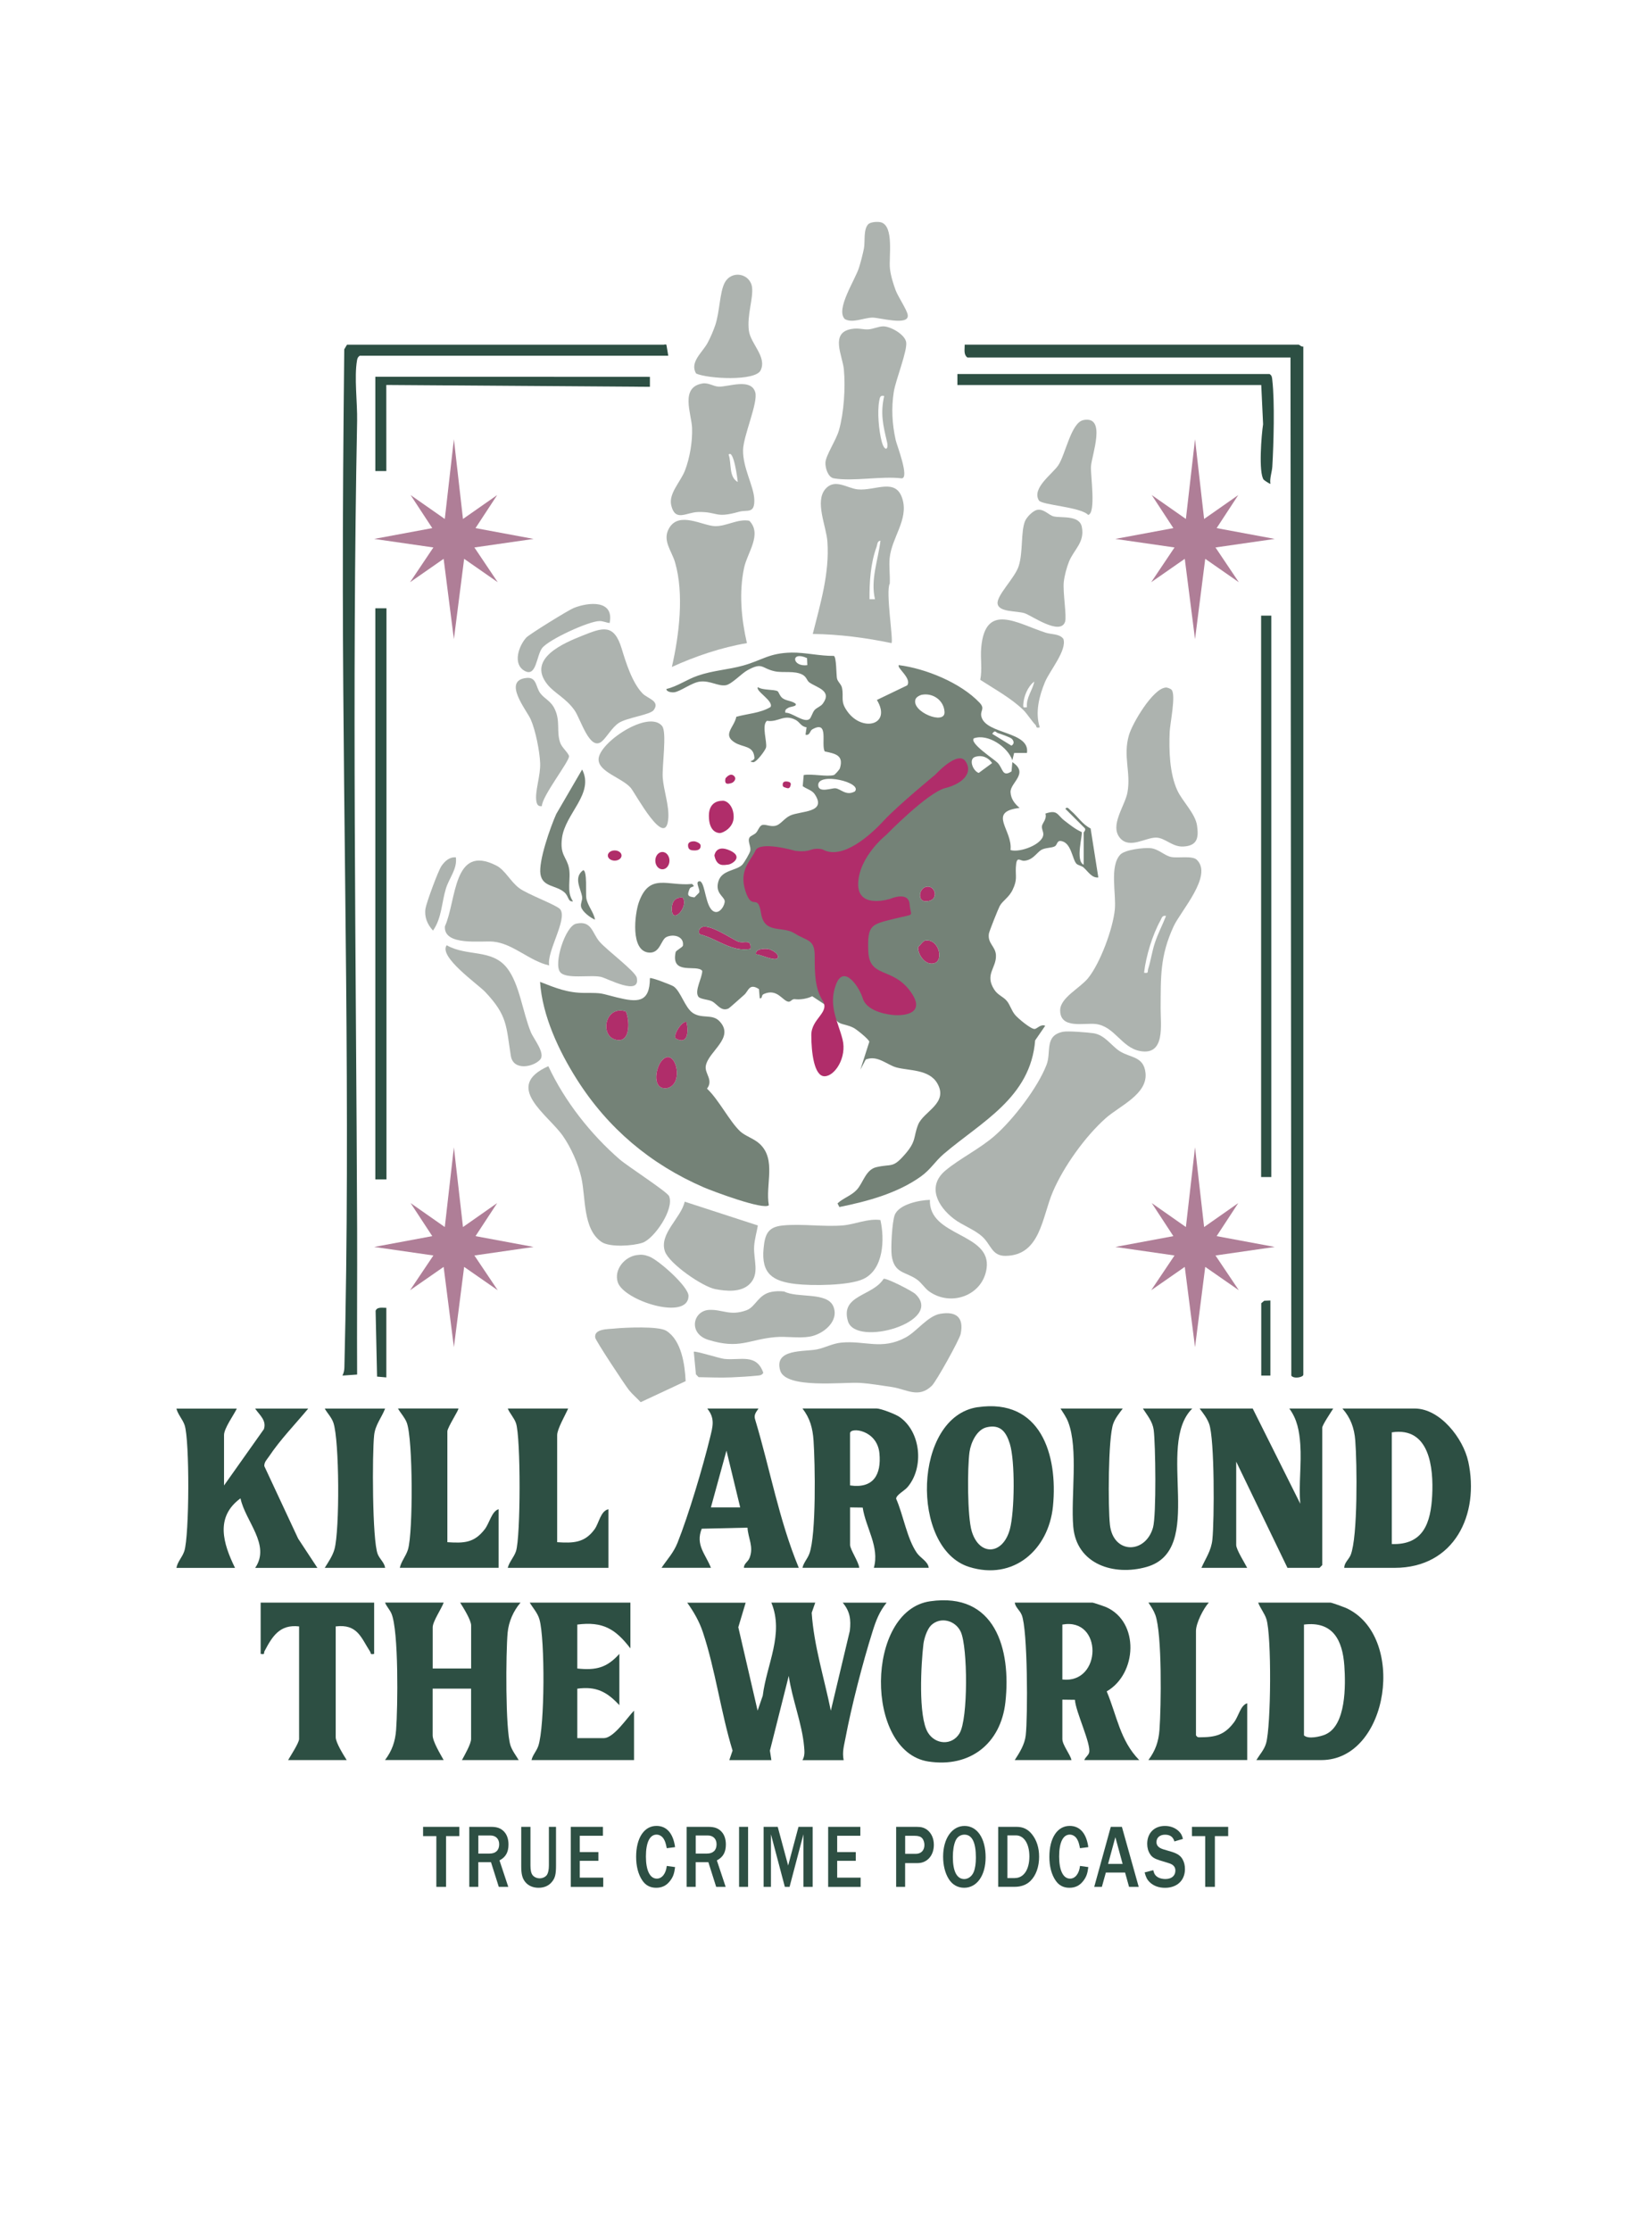 <?xml version="1.0" encoding="UTF-8"?><svg id="Ebene_1" xmlns="http://www.w3.org/2000/svg" viewBox="0 0 385.15 520.02"><defs><style>.cls-1{fill:#af7e97;}.cls-2{fill:#b02d6a;}.cls-3{fill:#2d4f43;}.cls-4{fill:#adb3af;}.cls-5{fill:#748277;}</style></defs><path class="cls-5" d="M172.57,263.68c1.18,1.09,3.23,1.68,4.55,2.91,3.94,3.67,1.27,9.53,2.13,14.3-1.2,1.2-13.18-3.3-15.23-4.19-12.36-5.37-22.29-13.73-29.51-25.11-4.22-6.65-8.07-14.84-8.6-22.76,3.66,1.44,6.45,2.59,10.47,2.58,4.32-.01,3.45.07,7.45,1.05,4.7,1.15,7.67,1.37,7.69-4.49.24-.26,5.06,1.59,5.54,1.93,1.67,1.17,2.63,4.96,4.48,6.19,2.13,1.41,4.53.15,6.2,1.91,3.67,3.88-2.56,6.95-3.19,10.41-.32,1.79,1.85,3.27.28,5.31,2.72,2.52,5.28,7.67,7.75,9.96ZM145.91,235.73c-5-1.63-6.32,6.3-1.79,6.67,2.94.24,2.63-4.81,1.79-6.67ZM160.05,238.23c-.77-.58-3.2,2.83-2.52,3.8,2.9,1.58,3.01-1.67,2.52-3.8ZM154.2,247.31c-1.44,1.78-2.18,6.8,1.34,6.29,4.27-.98,1.78-10.14-1.34-6.29Z"/><path class="cls-3" d="M303.86,80.76v239.61c0,.63-2.23,1.05-2.8.24l-.19-237.29h-75.32c-.96-.69-.61-1.95-.64-2.99h77.88c.14,0,.65.57,1.07.43Z"/><path class="cls-3" d="M155.78,82.9h-71.9c-.42.27-.56.59-.64,1.07-.69,3.9.1,9.94.02,14.1-1.21,62.22-.24,125.69,0,188.15.04,11.38-.06,22.76,0,34.13l-3.42.24c.31-.64.43-1.17.45-1.89,1.49-59.9-.28-121-.36-180.96-.03-18.86.13-37.41.33-56.33l.64-1.07h73.83c.09,0,.47-.15.64.02l.43,2.54Z"/><rect class="cls-3" x="87.51" y="141.77" width="2.59" height="133.1"/><rect class="cls-3" x="294.02" y="143.48" width="2.37" height="130.84"/><path class="cls-3" d="M295.97,87.16c.61.37.59.85.66,1.47.58,4.94.31,14.93,0,20.1-.08,1.35-.64,2.65-.45,4.04-.05.08-1.47-.84-1.57-.98-1.22-1.69-.51-10.48-.13-12.92l-.43-9.14h-70.84v-2.56h72.76Z"/><polygon class="cls-3" points="87.51 87.8 151.52 87.83 151.52 90.15 90.06 89.72 90.07 109.78 87.51 109.78 87.51 87.8"/><path class="cls-5" d="M133.59,210.06c-1.22.16-.94-1.14-1.98-2.07-1.95-1.74-5.09-1.2-5.6-4.22s2.29-10.95,3.67-14.05l6.04-10.38c2.9,5.63-3.97,10.24-4.7,15.99-.51,3.99,1.08,4.33,1.62,6.94s-.68,5.5.95,7.79Z"/><path class="cls-3" d="M90.07,304.8v16.22l-2.16-.19-.34-15.33c.33-.99,1.67-.68,2.5-.7Z"/><polygon class="cls-3" points="296.18 303.09 296.18 320.59 294.05 320.59 294.05 303.73 294.74 303.15 296.18 303.09"/><path class="cls-5" d="M138.71,214.33c-1.07-.43-2.95-1.85-3.23-2.97-.2-.78.36-1.54.24-2.32-.31-2-2.08-4.49.23-6.23,1.01,0,.56,5.43.74,6.5.3,1.8,1.71,3.22,2.03,5.01Z"/><path class="cls-2" d="M174.98,221.16c-4.43.76-7.62-2.31-11.69-3.38-.41-.06-.34-.89-.25-1.1,1.06-2.5,7.72,2.35,9.17,2.81,1.33.42,3.03-.77,2.77,1.66Z"/><path class="cls-2" d="M215.72,219.19c3.14-.47,4.43,4.67,2.06,5.32-2.04.56-3.81-1.98-3.74-3.79.47-.38,1.16-1.45,1.68-1.53Z"/><path class="cls-2" d="M215.82,206.71c2.31-.69,3.4,3.46-.11,3.34-1.76-.06-1.53-2.85.11-3.34Z"/><path class="cls-2" d="M159.19,209.21c1.43,2.11-2.44,6.34-2.57,2.79-.06-1.71.69-3.01,2.57-2.79Z"/><path class="cls-2" d="M176.27,222.43c-.34-1.3,1.9-1.37,2.74-1.27.75.09,2.54,1.02,2.38,1.91-.24,1.34-4.27-.76-5.12-.64Z"/><path class="cls-5" d="M254.27,193.08c-1.91-.93-3.03-2.83-4.6-4.14-.34-.28-.86-1.12-1.28-.43l4.51,4.5c.35.44-.24.89-.24,1.04v7.47c-2.03-.84-.17-7.09-.48-7.61-1.47-.64-2.73-1.68-3.99-2.64-1.76-1.35-1.59-2.64-4.46-1.66.38,1.23-.65,2.16-.8,2.85-.14.69.34,1.32.31,2.01-.1,2.33-5.51,4.32-7.65,3.64.57-4.68-5.55-8.91,2.13-9.82-1.12-.92-2.05-2.1-2.12-3.67-.09-2.24,4.4-4.38.42-7l-.19,2.16c-2.17,1.42-1.96-.63-3.21-1.97-.79-.85-6.68-4.6-5.57-5.74,3.3-1.16,7.92,2.04,8.97,5.12l.42-1.71h2.99c.76-5.06-9.48-4.29-10.61-8.41-.41-1.5.97-1.82-.47-3.33-4.41-4.63-12.53-7.93-18.79-8.73-.6.59,3.09,3.09,1.95,4.72l-7.07,3.4c3.51,5.78-3.3,7.57-6.82,2.76-1.8-2.45-.86-3.17-1.3-5.53-.16-.89-.99-1.4-1.18-2.23-.18-.76-.11-5.18-.76-5.27-3.15.05-6.72-.82-9.81-.77-5.34.1-6.86,1.8-11.37,3.04-3.48.96-6.93,1.11-10.48,2.33-2.66.91-4.74,2.5-7.35,3.11-.02.72,1.37.84,1.82.77,1.54-.22,4.1-2.29,6.06-2.5,2.33-.25,4.19,1.14,5.95.86,1.38-.22,3.66-2.73,5.07-3.5,3.6-1.97,3.2-.43,6.37.25,1.95.42,4.57-.2,6.44.78.97.51,1.04,1.4,1.61,1.81,1.75,1.25,5.37,1.88,3.16,4.93-.5.69-1.38.91-1.92,1.49-.54.59-.79,1.87-1.27,2.17-1.33.85-4.05-1.64-5.55-1.52-.15-.75.2-.85.73-1.18.43-.26,2.13-.29,1.62-.95-.89-.68-2.1-.6-3.01-1.26-.64-.46-.91-1.48-1.15-1.62-.83-.48-3.51-.18-4.59-.96-.72.87,3.75,3.23,2.93,4.64-2.41,1.44-5.3,1.53-7.97,2.27-.51,2.49-3.3,4.16-.39,5.98,1.99,1.25,4.4.66,4.61,3.56.06.84-1.87.79-.24,1.06.87-.15,2.78-2.81,2.94-3.41.33-1.23-1.1-5.25.23-6.25,2.71.4,3.89-1.66,6.68-.21.97.5,1.22,1.55,2.55,1.72l-.25,1.73c1.08.24.95-.9,1.61-1.26,3.93-2.2,1.96,3.41,2.86,5.15,2.42.54,4.5.83,3.55,3.93-.11.35-1.17,1.52-1.4,1.58-1.66.46-5.13-.34-7.04,0l-.23,2.59c.86.66,2.17.92,2.8,1.88,2.93,4.39-3.27,3.84-5.73,4.97-1.27.59-2.23,2.02-3.23,2.33-1.41.44-2.63-.48-3.43-.06-.55.29-.84,1.26-1.28,1.74-.43.46-1.28.71-1.51,1.07-.56.87.33,1.99.16,3.09-.08.55-1.45,2.86-1.87,3.29-1.41,1.44-4.73,1.18-5.56,3.84-.85,2.72,1.25,3.51,1.45,4.56.16.82-1.06,3.16-2.49,2.51-2.02-.92-1.97-6.41-3.21-7.05-1.48-.12.17,1.98-.27,2.67l-1.07,1.08c-1.57-.19-1.76-.47-1.14-1.96.32-.77,1.6-.28.57-1.17-5.68.58-9.91-2.68-12.39,4.26-.98,2.75-2.02,11.46,2.39,11.74,2.58.17,2.74-3,4.02-3.62,1.63-.8,4.22-.18,3.85,2.05-.26.42-1.62,1.11-1.69,1.46-1.17,5.53,4.94,2.76,6.2,4.36.03,1.62-1.85,4.59-.91,6.01.4.61,2.35.66,3.18,1.09,1.25.65,2.13,2.48,3.87,1.67.23-.11,3.07-2.68,3.66-3.19,1-.87,1.13-2.8,3.42-1.33l.19,2.16c.69.1.27-.7.93-1,3.15-1.4,4.37,1.6,5.76,1.79.52.07.84-.67,1.43-.6,1.37.17,2.98-.11,4.11-.68l4.87,3.22c.5,3.96,2.18,2.8,4.8,4.16.66.34,3.5,2.61,3.65,3.22l-2.09,6.52,1.25-2.37c2.73-1.1,4.93,1.24,7.17,1.85,2.93.79,7.61.39,9.52,3.71,2.68,4.66-3.25,6.52-4.48,9.64-1.13,2.86-.35,3.77-3,6.82-2.99,3.44-3.05,2.21-6.74,3.07-2.49.58-3.06,3.65-4.55,5.26-1.28,1.39-3.15,1.92-4.5,3.18l.44.85c6.52-1.32,13.46-3.18,18.94-7.08,2.39-1.7,3.33-3.54,5.38-5.29,8.77-7.49,20.25-13.1,21.32-26.47l2.35-3.41c-1.04-.44-1.88.67-2.43.75-.85.13-3.98-2.52-4.62-3.31-.86-1.05-1.13-2.29-1.9-3.22-.86-1.03-2.08-1.33-2.92-2.62-2.32-3.58.51-5.03.38-8.03-.09-2.08-1.96-2.7-1.65-5.01.07-.55,2.19-5.83,2.53-6.46.71-1.3,2.14-1.95,3.02-3.81,1.13-2.37.64-3.11.74-5.19.14-2.89.9-1.47,1.96-1.55,1.98-.16,2.84-1.78,3.87-2.47.93-.62,2.47-.47,3.26-.9.56-.31.48-1.31,1.32-1.24,2.52.2,2.74,4.29,3.71,5.29.38.39,1.23.49,1.67.89,1.06.94,1.92,2.48,3.44,2.32l-1.8-11.43ZM232.73,170.88c.68.21,2.76.93,3.17,1.31.47.45.66,1.19-.1,1.59l-4.48-2.76c.73-1.02.74-.35,1.41-.14ZM188.15,153.37l.07,1.64c-3.55.52-4-3.4-.07-1.64ZM156.62,212c-.06-1.71.69-3.01,2.57-2.79,1.43,2.11-2.44,6.34-2.57,2.79ZM174.98,221.16c-4.43.76-7.62-2.31-11.69-3.38-.41-.06-.34-.89-.25-1.1,1.06-2.5,7.72,2.35,9.17,2.81,1.33.42,3.03-.77,2.77,1.66ZM176.27,222.43c-.34-1.3,1.9-1.37,2.74-1.27.75.09,2.54,1.02,2.38,1.91-.24,1.34-4.27-.76-5.12-.64ZM199.31,184.45c-2.06,1.13-3.26-.6-4.53-.73-.86-.09-4.02,1.19-4.02-.76,0-3.06,10.37-.62,8.55,1.49ZM217.78,224.51c-2.04.56-3.81-1.98-3.74-3.79.47-.38,1.16-1.45,1.68-1.53,3.14-.47,4.43,4.67,2.06,5.32ZM215.82,206.71c2.31-.69,3.4,3.46-.11,3.34-1.76-.06-1.53-2.85.11-3.34ZM213.44,162.98c.17-.53,1.03-.98,1.55-1.07,2.6-.45,5.09,1.37,5.22,4.03.16,3.14-7.78-.04-6.77-2.96ZM228.18,180.14c-1.36-.47-2.41-3.21-.86-3.73,1.58-.53,3.09.1,3.98,1.43l-3.12,2.3Z"/><path class="cls-2" d="M145.91,235.73c.84,1.86,1.15,6.9-1.79,6.67-4.53-.36-3.22-8.3,1.79-6.67Z"/><path class="cls-2" d="M154.2,247.31c3.12-3.85,5.61,5.31,1.34,6.29-3.52.51-2.78-4.51-1.34-6.29Z"/><path class="cls-2" d="M160.05,238.23c.49,2.13.38,5.38-2.52,3.8-.68-.97,1.74-4.37,2.52-3.8Z"/><path class="cls-3" d="M173.85,373.5l-1.72,5.74,4.5,19.44,1.2-3.49c.9-7.3,5.02-14.4,2-21.69h10.24l-.83,2.37c.51,7.68,2.93,15.26,4.46,22.82l4.43-18.61c.29-2.63.06-4.51-1.66-6.57h10.24c-1.71,2.11-2.49,4.19-3.29,6.74-2.28,7.24-4.91,17.4-6.31,24.84-.35,1.86-.79,3.19-.42,5.13h-9.6c.58-1.06.48-2,.38-3.15-.47-5.4-2.81-11.09-3.58-16.49l-4.39,17.42.34,2.21h-9.81s.76-2.22.76-2.22c-2.71-8.82-4.04-19-6.94-27.65-.83-2.48-2.12-4.71-3.63-6.82h13.66Z"/><path class="cls-3" d="M103.44,373.5c-.51,1.42-2.56,4.4-2.56,5.76v9.6h8.96v-10.03c0-1.26-1.83-4.17-2.56-5.33h14.08c-1.66,1.93-2.77,4.45-3.01,7.02-.42,4.58-.55,22.55.66,26.26.41,1.24,1.26,2.32,1.92,3.42h-13.23c.6-1.12,2.13-3.76,2.13-4.91v-11.74h-8.96v10.88c0,1.44,1.82,4.42,2.56,5.76h-13.66c1.64-2.19,2.37-4.29,2.58-7.02.39-5.16.63-23.11-1.09-27.12-.39-.91-1.14-1.64-1.49-2.56h13.66Z"/><path class="cls-3" d="M292.06,328.27l11.09,22.19c-.4-4.51.33-9.25,0-13.86-.22-3.05-.71-5.83-2.56-8.33h10.24c-.48.79-2.56,3.84-2.56,4.48v32.01l-.64.64h-7.47l-11.95-24.75v19.42c0,1.08,2,4.21,2.56,5.33h-10.67c1.02-2.3,2.29-3.98,2.56-6.62.45-4.46.54-23.48-.77-26.96-.5-1.34-1.36-2.43-2.21-3.55h12.38Z"/><path class="cls-3" d="M55.22,328.27c-.71,1.51-2.99,4.6-2.99,6.19v11.74l9.29-13.12c.69-2.04-1.05-3.33-2.04-4.8h12.38c-3.02,3.64-6.5,7.2-9.13,11.14-.47.71-1.16,1.31-1.11,2.27l7.89,16.9,4.49,6.82h-14.51c3.68-5.37-2.31-10.86-3.42-16.21-5.97,4.36-4.05,10.53-1.28,16.21h-13.66c.27-1.49,1.34-2.41,1.84-3.92,1.18-3.61,1.26-25.85.07-29.35-.48-1.4-1.56-2.46-1.91-3.85h14.08Z"/><path class="cls-3" d="M261.76,328.27c-.82,1.11-1.74,2.21-2.22,3.54-1.21,3.37-1.22,19.48-.77,23.56.77,6.86,8.26,6.85,10.04.66.82-2.85.59-19.66.16-22.81-.27-1.94-1.5-3.38-2.52-4.95h11.52c-8.68,8.54,3.36,32.94-10.66,36.92-7.6,2.16-16.33-.61-17.09-9.38-.6-6.97,1.25-18.13-1.19-24.41-.44-1.13-1.14-2.12-1.78-3.13h14.51Z"/><path class="cls-3" d="M146.97,373.5v10.67c-3.48-4.52-6.4-6.32-12.38-5.55v10.24c4.37.46,6.89-.16,9.81-3.41v11.95c-2.91-3.11-5.37-4.44-9.81-3.84v11.52h6.19c2.33,0,5.53-4.88,7.04-6.4v11.52h-23.9c.28-1.24,1.15-2.02,1.59-3.32,1.51-4.5,1.57-24.85.26-29.46-.43-1.51-1.49-2.62-2.27-3.92h23.47Z"/><path class="cls-3" d="M87.23,373.5v11.95c-1.01.21-.69-.13-.96-.55-2.1-3.26-2.96-6.47-8-5.85v25.82c0,1.26,1.83,4.17,2.56,5.33h-13.66c.55-.95,2.56-4.03,2.56-4.91v-26.24c-4.52-.53-6.26,2.34-8.07,5.79-.23.43.24.81-.89.61v-11.95h26.46Z"/><path class="cls-3" d="M132.46,328.27c-.62,1.45-2.56,4.76-2.56,6.19v24.96c3.71.24,6.4.19,8.72-3.01,1.05-1.45,1.39-4.28,3.23-4.67v13.66h-23.47c.34-1.39,1.43-2.45,1.91-3.85,1.11-3.28,1.14-26.57.01-29.86-.43-1.25-1.41-2.21-1.92-3.42h14.08Z"/><path class="cls-3" d="M106.86,328.27c.24.17-2.56,4.41-2.56,5.33v25.82c3.88.25,6.24.19,8.72-3.02,1.1-1.42,1.61-4.2,3.23-4.67v13.66h-23.04c.34-1.54,1.44-2.72,1.91-4.28,1.2-3.96,1.17-25.8-.29-29.56-.48-1.23-1.41-2.17-2.05-3.29h14.08Z"/><path class="cls-3" d="M281.82,373.5c-1.27,1.4-2.99,4.8-2.99,6.61v24.32c.32.44.37.46.87.46,3.67,0,5.8-.53,8.02-3.52,1.11-1.5,1.49-3.95,3.06-4.41v13.23h-23.04c1.64-2.19,2.37-4.29,2.58-7.02.4-5.34.64-22.43-.97-26.81-.4-1.08-.99-1.94-1.61-2.87h14.08Z"/><path class="cls-3" d="M89.79,328.27c-.83,2.15-2.29,3.77-2.56,6.19-.47,4.19-.46,24.6.84,27.76.49,1.19,1.55,1.95,1.72,3.18h-14.08c.85-1.36,1.83-2.77,2.27-4.34,1.23-4.43,1.16-25.34-.25-29.47-.43-1.27-1.38-2.18-2.02-3.31h14.08Z"/><path class="cls-3" d="M216.53,365.39c-.18-1.48-1.92-2.27-2.75-3.44-2.32-3.3-3.19-8.91-4.85-12.65-.01-.89,1.88-1.81,2.66-2.72,3.9-4.58,3.12-12.94-1.91-16.37-.95-.65-4.32-1.95-5.31-1.95h-17.28c1.76,2.27,2.38,4.6,2.58,7.45.37,5.35.65,22.01-.97,26.38-.46,1.24-1.34,2.08-1.61,3.3h13.23c-.09-1.32-2.13-4.28-2.13-5.33v-8.75l2.94.04c.71,4.72,3.98,9.18,2.6,14.04h12.8ZM198.18,346.19v-12.16c0-1.47,6.31-.87,6.85,4.67.48,5-1.42,8.28-6.85,7.49Z"/><path class="cls-3" d="M252.8,410.2h12.8c-4.47-4.55-5.2-10.36-7.58-16.01,7.09-4.09,7.68-16.14-.1-19.62-.4-.18-3.03-1.07-3.2-1.07h-18.14c.19,1.16,1.11,1.68,1.62,2.86,1.41,3.31,1.44,23.73.94,28.08-.24,2.13-1.43,4.02-2.56,5.76h13.23c-.32-1.37-2.13-3.53-2.13-4.91v-9.17l2.94.04c.08,2.61,3.88,10.44,3.29,12.34-.2.66-.9,1.06-1.11,1.7ZM247.68,391.42v-12.8c9.47-1.71,9.26,13.87,0,12.8Z"/><path class="cls-3" d="M342.29,340.56c-1.16-5.31-6.54-12.29-12.46-12.29h-16.86c1.92,2.16,2.78,4.58,3,7.45.41,5.23.62,22.5-1.08,26.69-.43,1.04-1.5,1.8-1.49,2.99h11.74c13.95,0,19.87-12.43,17.16-24.84ZM333.9,348.56c-.33,6.32-2.02,11.55-9.41,11.29v-26.03c8.82-1.35,9.75,8.26,9.41,14.74Z"/><path class="cls-3" d="M313.69,374.7c-.51-.22-3.23-1.2-3.5-1.2h-16.86c.49,1.31,1.5,2.51,1.92,3.84,1.23,3.88,1.09,24.88-.07,28.94-.43,1.51-1.49,2.62-2.27,3.92h15.15c15.84,0,20.03-29.12,5.63-35.5ZM308.95,404.26c-1.1.46-3.96,1.15-4.94.18v-25.82c6.75-.84,8.99,3.64,9.41,9.58.31,4.4.48,14-4.47,16.05Z"/><path class="cls-3" d="M227.95,327.95c-15.09,2.21-15.76,32.9-2.03,37.23,10.34,3.26,18.56-3.97,19.57-14.13,1.2-12.03-2.9-25.24-17.55-23.09ZM235.45,356.37c-1.6,6.04-7.13,6.39-8.9.5-1.03-3.42-1.03-14.72-.52-18.46.3-2.18,1.7-5.25,4.03-5.78,3.19-.73,4.52,1.11,5.37,3.84,1.26,4.04,1.12,15.76.02,19.91Z"/><path class="cls-3" d="M216.85,373.19c-15.14,2.19-15.28,35.04-.44,37.34,9.7,1.5,16.91-4.13,17.99-13.81,1.38-12.42-2.41-25.72-17.55-23.53ZM223.72,403.95c-1.74,2.91-5.65,2.69-7.39-.17-2.29-3.77-1.59-16.01-1.04-20.63.16-1.3.86-3.47,1.81-4.38,2.17-2.07,5.67-1.13,6.9,1.55,1.63,3.58,1.72,20.28-.28,23.62Z"/><path class="cls-3" d="M173.43,365.39h12.8c-4.6-11.07-6.7-23.01-10.15-34.47-.41-1.17.17-1.77.76-2.65h-11.95c1.89,2.33,1.27,4.24.64,6.82-1.68,6.88-4.97,17.93-7.56,24.44-.95,2.38-2.35,3.8-3.74,5.86h11.52c-1.26-3.21-3.66-5.31-2.15-9.11l10.67-.25c.16,2.55,1.51,4.46.48,7.06-.38.96-1.34,1.3-1.31,2.31ZM165.74,351.31l3.63-13.23,3.2,13.23h-6.83Z"/><path class="cls-4" d="M247.84,240.46c1.14-.23,5.82.15,7.13.35,2.64.41,4.16,2.95,6.07,4.17,2.52,1.61,5.62,1.15,6.03,5.1.5,4.96-6.07,7.66-9.3,10.54-4.79,4.27-9.78,11.24-12.31,17.14s-2.87,14.82-11.01,14.93c-3.24.05-3.39-2.66-5.49-4.53-1.87-1.67-4.59-2.58-6.57-4.1-3.78-2.89-6.34-7.6-1.96-11.27,3.31-2.77,8.02-5.06,11.51-8.12,4.29-3.76,10.02-11.21,12.06-16.53,1.15-2.98-.58-6.79,3.84-7.68Z"/><path class="cls-4" d="M174.13,149.89c-5.93.99-12.03,3.06-17.49,5.55,1.7-7.41,2.89-17.06.73-24.42-.79-2.7-3.06-5.11-1.34-7.98,2.34-3.92,7.75-.52,10.63-.42,2.66.09,5.34-1.77,8.04-1.25,3.05,3.15-.48,7.42-1.23,11-1.21,5.76-.64,11.84.67,17.52Z"/><path class="cls-4" d="M127.84,248.48c3.78,8.12,9.88,15.88,16.65,21.74,1.84,1.59,11.07,7.54,11.5,8.55,1.28,3.02-3.49,9.94-6.19,10.86-2.21.75-7.66,1.13-9.58-.2-4.37-3.01-3.63-10.29-4.68-14.95-.74-3.28-2.4-7.01-4.32-9.76-3.5-5-14.02-11.5-3.37-16.24Z"/><path class="cls-4" d="M219.26,306.18c3.7-.61,5.5.87,4.71,4.71-.28,1.34-5.68,11.06-6.71,12.06-3.13,3.04-5.9.82-9.31.31-2.38-.35-5.2-.83-7.57-.97-3.82-.22-17.18,1.45-18.48-2.87-1.53-5.13,5.56-4.34,8.55-4.93,1.87-.37,3.63-1.38,5.67-1.58,5.52-.55,9.4,1.82,15.02-1.2,2.63-1.41,5.17-5.05,8.12-5.53Z"/><path class="cls-4" d="M271.71,160.23c.41-.04,1.18.25,1.44.54,1.05,1.2-.36,7.8-.45,9.81-.18,4.28-.03,9.69,1.78,13.62,1.18,2.57,4.19,5.38,4.6,8.2s.1,4.71-3.18,4.89c-2.61.14-4.27-2.06-6.38-2.08-2.45-.02-6.11,2.66-8.34.16-2.6-2.92,1.11-7.52,1.68-10.71.84-4.71-1.09-8.39.34-13.32.79-2.76,5.54-10.79,8.51-11.09Z"/><path class="cls-4" d="M128.04,225c-4.58-1-8.39-5.08-13.02-5.54-2.7-.27-11.66,1.11-11.29-3.58,2.72-5.97,1.84-19.32,11.97-14.16,2.1,1.07,3.28,3.73,5.38,5.29,1.98,1.47,8.85,3.96,9.56,4.95,1.68,2.32-3.24,9.85-2.6,13.05Z"/><path class="cls-4" d="M140.3,172.8c-2.81,2.35-4.9-5.19-6.35-7.26-1.98-2.83-4.71-3.99-6.34-6.04-4.84-6.06,3.96-9.68,8.26-11.39,4.6-1.83,7.27-2.86,9.06,3.03.96,3.15,2.43,7.95,4.88,10.48,1.17,1.21,4.16,1.73,2.59,3.88-.8,1.09-6.2,1.74-8.12,2.98-1.55.99-2.83,3.36-3.99,4.33Z"/><path class="cls-4" d="M205.26,284.34c1.01,4.46.78,11.45-3.94,13.72-3.3,1.59-12.11,1.63-15.87,1.18-5.27-.63-7.99-2.36-7.43-8.26.32-3.38,1.02-5.02,4.45-5.37,4.38-.45,9.6.36,14.07-.02,2.86-.25,5.77-1.66,8.73-1.25Z"/><path class="cls-4" d="M216.8,279.63c-.33,8.64,14.37,7.65,13.22,15.96-.89,6.38-8.34,9.02-13.42,5.37-.99-.71-1.77-2.01-2.8-2.74-2.69-1.92-5.32-1.35-5.91-5.61-.24-1.73.1-7.91.71-9.45,1-2.52,5.78-3.46,8.2-3.52Z"/><path class="cls-4" d="M176.69,285.6c-.27,1.59-.78,3.28-.87,4.89-.18,3.16,1.37,6.38-1.05,8.77-2.01,1.98-5.4,1.68-8.01,1.18-3.01-.58-10.73-5.93-11.73-8.77-1.44-4.12,3.76-7.79,4.6-11.61l17.07,5.55Z"/><path class="cls-4" d="M241.86,118.82c1.59-.25,2.64,1.28,3.84,1.54,1.84.4,5.96-.35,6.52,2.44.72,3.62-1.83,5.23-2.99,8.09-.54,1.34-1.07,3.33-1.22,4.76-.25,2.36.73,8.03.3,9.27-1.14,3.28-7.75-1.43-9.4-1.99-1.86-.62-6.05-.19-6.33-2.24-.26-1.92,4.02-5.98,4.91-8.73,1.06-3.28.47-7.93,1.47-10.47.38-.96,1.88-2.51,2.9-2.67Z"/><path class="cls-4" d="M179.99,301.06c.94-.17,1.89-.17,2.85-.06,3.05,1.6,10.02.02,11.45,3.48s-2.4,6.52-5.54,7.04c-2.51.42-5.43-.12-8,.11-6.31.56-8.28,2.89-15.59.64-4.78-1.47-3.63-6.81.2-6.99,3.08-.14,4.84,1.5,8.69.08,2.18-.81,2.66-3.7,5.93-4.3Z"/><path class="cls-4" d="M143.32,309.62c2.48-.23,10.21-.6,12.02.53,3.55,2.22,4.34,7.93,4.51,11.74l-10.48,4.9c-.88-.96-1.91-1.8-2.73-2.82-.95-1.19-7.76-11.5-7.87-12.22-.32-2.08,2.94-1.97,4.55-2.12Z"/><path class="cls-4" d="M154.37,169.22c1.16,1.43-.05,9.41.14,12.03.21,2.94,1.51,6.45,1.3,9.42-.54,7.68-7.77-5.93-8.77-7.07-2.08-2.35-7.49-3.69-7.49-6.61,0-3.87,11.66-11.7,14.83-7.77Z"/><path class="cls-4" d="M162.29,87.06c-1.56-2.66,1.46-4.89,2.68-7.15.67-1.25,1.35-2.83,1.8-4.17,1.01-3.02,1.03-7.62,2.16-9.79,1.64-3.15,6.03-2.2,6.41,1.05.3,2.62-1.23,6.51-.74,10.09.42,3.06,4.24,6.08,2.74,9.21-1.25,2.61-12.43,1.97-15.05.75Z"/><path class="cls-4" d="M202.4,52.27c.55-.55,2.25-.67,3.01-.45,3.07.9,1.79,8.12,2.07,10.75.17,1.62.76,3.54,1.33,5.07s2.63,4.55,2.82,5.75c.42,2.67-6.6.6-8.25.63-2.03.04-4.61,1.37-6.41.35-2.26-2.24,2.44-9.16,3.32-12.06.43-1.4.84-2.99,1.13-4.42s-.17-4.46,1-5.62Z"/><path class="cls-4" d="M104.15,220.3c4.73,2.7,10.53.77,14.08,5.33,2.91,3.74,3.64,10.34,5.54,14.94.64,1.56,3.48,4.95,2.14,6.4-1.62,1.75-6.24,2.62-6.81-.88-1.12-6.92-.71-9.35-5.99-14.92-1.7-1.8-10.92-8.19-8.97-10.87Z"/><path class="cls-4" d="M252.54,97.91c5.53-1.15,2,8.13,1.81,10.79-.14,1.86,1.25,10.88-.65,11.31-1.79-1.89-10.84-2.28-11.5-3.39-1.71-2.88,3.22-6.17,4.57-8.24,1.65-2.54,2.96-9.88,5.78-10.46Z"/><path class="cls-4" d="M126.33,187.87c-.82.13-1.13-.34-1.27-1.07-.43-2.3,1-5.97.87-8.98-.12-2.81-1.07-7.6-2.2-10.17-.92-2.09-6.71-9.07-.98-9.65,2.43-.25,2.13,2.15,3.22,3.57s2.48,1.72,3.43,3.83c1.27,2.82.29,5.16,1.22,7.74.4,1.12,1.91,2.34,2.04,3.08.19,1.1-6.36,9.39-6.32,11.66Z"/><path class="cls-4" d="M134.33,215.27c3.64-.8,3.71,2.18,5.44,4.19s8.38,6.93,8.69,8.41c.91,4.4-6.83.15-8.36-.2-2.44-.55-8.2.62-9.53-1.14-1.53-2.01,1.24-10.71,3.76-11.26Z"/><path class="cls-4" d="M206.01,298.03c.72-.19,6.64,2.83,7.4,3.55,6.85,6.48-13.9,12.48-15.72,6.33s5.76-5.77,8.32-9.88Z"/><path class="cls-4" d="M148.43,292.51c1.18-.17,1.79-.08,2.9.32,2.12.76,9.21,7.01,9.19,9.2-.06,5.85-15.09,1.14-16.49-3.19-.94-2.9,1.54-5.91,4.4-6.33Z"/><path class="cls-4" d="M142.12,145.2c-.79-.08-1.52-.47-2.34-.46-2.5.01-11.84,4.3-13.38,6.29-1.36,1.77-1.32,6.92-4.13,5.3s-1.31-5.82.42-7.73c.7-.77,9.81-6.39,11.04-6.89,3.5-1.42,9.51-1.95,8.4,3.49Z"/><path class="cls-4" d="M161.76,315.04c.24-.28,5.99,1.54,7.08,1.66,3.75.42,7.51-1.36,9.12,3.25-.4.62-.82.59-1.46.66-1.68.18-4.27.33-6,.4-2.53.11-5.09-.01-7.62-.05l-.63-.65-.5-5.26Z"/><path class="cls-4" d="M106.28,199.82c.36,2.7-1.55,4.77-2.32,7.27-1.01,3.27-.95,6.87-3.01,9.79-1.3-1.41-2.06-3.16-1.75-5.13.22-1.37,2.96-8.85,3.74-9.95s1.83-2.11,3.34-1.99Z"/><path class="cls-4" d="M279,200.36c-1.06-.99-4.38-.31-5.98-.64-1.53-.31-2.91-1.86-4.78-2.05-1.61-.16-5.97.36-7.05,1.5-2.56,2.71-.92,9.14-1.28,12.81-.44,4.47-3.39,12.46-6.22,15.97-1.89,2.35-6.51,4.56-6.52,7.5-.02,4.44,5.55,2.89,8.26,3.2,4.41.5,6.01,5.48,10.34,6.3,5.98,1.13,4.8-6.15,4.82-9.94.05-7.32-.19-12.14,3.03-19.12,1.63-3.55,9.26-11.88,5.38-15.53ZM269.28,219.65c-.7,2.07-.96,4.17-1.58,6.12-.23.72.19,1.12-.97.93.44-3.84,1.94-8.8,3.82-12.18.33-.59.36-1.23,1.3-1.05-.81,2.04-1.87,4.09-2.57,6.18Z"/><path class="cls-4" d="M207.44,136.04c.1-1.95-.21-4.07-.02-5.99.47-4.75,4.39-8.9,3-13.68-1.51-5.2-6.36-1.89-10.48-2.32-2.42-.26-5.3-2.6-7.48-.12-2.57,2.93.18,8.66.44,12.28.53,7.37-1.65,14.51-3.41,21.54,6.17.07,12.32.88,18.35,2.13.5-.52-1.39-12.01-.41-13.85ZM204,139.65h-1.28c-.04-4.01.25-8.42,1.65-12.21.2-.54.09-1.31.9-1.44-.53,4.55-2.36,9.05-1.28,13.65Z"/><path class="cls-4" d="M208.38,91.32c.44-2.77,3.24-9.66,2.88-11.61-.33-1.78-3.6-3.64-5.33-3.65-1.09,0-2.35.63-3.49.7-1.32.08-2.22-.4-4.01-.07-4.97.91-1.98,6.24-1.69,9.41.39,4.25.02,10.09-1.15,14.19-.66,2.31-3.09,5.87-3.15,7.55-.04,1.21.58,3.4,1.97,3.64,4.5.77,11.05-.57,15.79,0,1.92,0-1.13-7.79-1.37-8.88-.84-3.77-1.05-7.46-.45-11.29ZM205.56,102.89c-.67-2.55-1.06-6.88-.58-9.44.14-.74.18-1.41,1.16-1.16-.92,4.07-.26,6.81.65,10.66.47,1.98-.59,2.36-1.23-.06Z"/><path class="cls-4" d="M176.08,91.41c-1.03-3.36-6.25-1.22-8.52-1.3-1.23-.04-2.39-.97-3.77-.74-5.31.87-2.57,7.03-2.44,10.36.12,3.15-.52,6.99-1.65,9.91-1.04,2.7-3.87,5.37-3.2,8.16.94,3.9,3.51,1.59,6.25,1.53,4.7-.11,3.84,1.55,9.56-.06,1.9-.54,3.66.59,3.55-2.86-.1-3.09-2.7-7.35-2.62-11.53.06-3.3,3.56-11.1,2.84-13.46ZM169.87,105.94c1.19-1.29,2.09,5.81,2.13,6.4-2.15-1.22-1.39-4.33-2.13-6.4Z"/><path class="cls-4" d="M247.9,148.88c-.89-1.2-2.76-.99-4.12-1.43-6.54-2.09-14.08-7.26-15.02,3.51-.22,2.47.27,5.02-.22,7.48,3.35,2.19,7.14,4.22,10.03,7.02.88.85,1.91,2.53,2.87,3.51.24.24-.02.84.98.54-1.14-3.43-.14-7.29,1.2-10.53,1.12-2.7,5.2-7.44,4.29-10.11ZM239.42,164.83c-.77.03-.9.22-.85-.64.09-1.84,1.03-4.21,2.56-5.34-.4,2.07-1.92,3.69-1.71,5.98Z"/><path class="cls-2" d="M185.24,198.25s-8.08-2.34-9.12,0-3.91,4.43-2.34,9.38,2.87.26,3.65,5.21,4.95,2.87,7.82,4.69,4.69,1.3,4.69,5.21.02,7.56,1.83,10.42-2.62,4.17-2.62,8.08.63,9.55,3.05,9.59,5.28-4.38,4.24-8.55c-1.04-4.17-3.39-7.82-1.56-12.77,1.82-4.95,5.47.52,6.25,3.13.78,2.61,4.43,3.65,7.03,3.91s8.08-.26,3.91-5.73-9.38-2.87-9.64-9.12.78-6.25,5.99-7.56,3.91-.26,3.65-3.39-4.43-1.3-4.43-1.3c0,0-7.82,2.61-7.56-3.65.26-6.25,6.51-11.2,6.51-11.2,0,0,9.64-9.9,13.81-10.94,4.17-1.04,6.51-3.65,4.69-6.25s-7.03,3.13-7.03,3.13c0,0-8.86,7.29-11.98,10.68s-9.68,9.33-14.32,6.74c0,0-1.36-.41-2.86.14s-3.66.16-3.66.16Z"/><path class="cls-3" d="M101.73,439.75v-11.83h-3.09v-2.16h8.45v2.16h-3.1v11.83h-2.26Z"/><path class="cls-3" d="M116.29,439.75l-1.82-5.75h-2.96v5.75h-2.1v-13.99h5.05c1.4,0,2.29.31,3.04,1.09.68.71,1.05,1.74,1.05,3.02,0,1.8-.65,2.96-2.1,3.71l2.05,6.17h-2.22ZM114.14,431.99c1.43,0,2.24-.78,2.24-2.16,0-1.26-.79-2.06-2.06-2.06h-2.8v4.22h2.62Z"/><path class="cls-3" d="M129.63,434.76c0,2.1-.21,2.94-.98,3.86-.73.88-1.78,1.34-3.09,1.34s-2.41-.48-3.11-1.36c-.68-.84-.93-1.83-.93-3.67v-9.17h2.15v9c0,1.09.16,1.83.51,2.27.35.44.98.73,1.64.73.72,0,1.4-.34,1.73-.86.26-.42.42-1.2.42-2.14v-9h1.66v9Z"/><path class="cls-3" d="M133.07,439.75v-13.99h7.5v2.08h-5.4v3.8h4.34v2.04h-4.34v3.92h5.47v2.16h-7.57Z"/><path class="cls-3" d="M157.39,435.15c-.19,1.51-.46,2.27-1.14,3.17-.84,1.11-1.87,1.64-3.27,1.64s-2.48-.57-3.25-1.74c-.93-1.38-1.42-3.27-1.42-5.48,0-4.36,1.85-7.2,4.74-7.2,2.38,0,3.9,1.74,4.34,4.95l-1.94.25c-.23-1.15-.38-1.64-.72-2.18-.37-.61-1-.99-1.66-.99-1.59,0-2.48,1.85-2.48,5.1s.94,5.16,2.55,5.16c1.21,0,2.13-1.2,2.31-2.96l1.94.27Z"/><path class="cls-3" d="M166.97,439.75l-1.82-5.75h-2.96v5.75h-2.1v-13.99h5.05c1.4,0,2.29.31,3.04,1.09.68.71,1.05,1.74,1.05,3.02,0,1.8-.65,2.96-2.1,3.71l2.05,6.17h-2.22ZM164.82,431.99c1.43,0,2.24-.78,2.24-2.16,0-1.26-.79-2.06-2.06-2.06h-2.8v4.22h2.62Z"/><path class="cls-3" d="M172.31,439.75v-13.99h2.1v13.99h-2.1Z"/><path class="cls-3" d="M187.31,439.75v-12.25l-3.23,12.25h-1.1l-3.24-12.25v12.25h-1.71v-13.99h3.29l2.43,9.02,2.41-9.02h3.3v13.99h-2.15Z"/><path class="cls-3" d="M193.08,439.75v-13.99h7.5v2.08h-5.4v3.8h4.34v2.04h-4.34v3.92h5.47v2.16h-7.57Z"/><path class="cls-3" d="M208.93,439.75v-13.99h4.77c1.12,0,1.75.19,2.45.69,1.01.78,1.57,2.01,1.57,3.5,0,2.5-1.57,4.26-3.78,4.26h-2.92v5.54h-2.1ZM213.51,432.05c1.24,0,2.01-.8,2.01-2.08,0-.57-.21-1.22-.52-1.55-.33-.38-.88-.57-1.68-.57h-2.29v4.2h2.48Z"/><path class="cls-3" d="M229.79,432.87c0,4.22-2.03,7.09-5,7.09-1.52,0-2.8-.73-3.62-2.08-.84-1.36-1.29-3.17-1.29-5.18,0-4.2,2.06-7.15,5-7.15s4.91,2.87,4.91,7.32ZM222.76,429.03c-.4.92-.61,2.27-.61,3.76,0,3.34.94,5.14,2.66,5.14.93,0,1.78-.65,2.19-1.62.35-.84.52-1.99.52-3.4,0-3.52-.89-5.33-2.66-5.33-.94,0-1.71.52-2.1,1.45Z"/><path class="cls-3" d="M232.72,425.76h4.28c1.5,0,2.62.52,3.6,1.74,1.08,1.34,1.66,3.13,1.66,5.22,0,2.35-.72,4.36-2.01,5.64-.93.92-2.19,1.38-3.72,1.38h-3.81v-13.99ZM236.62,437.69c2.05,0,3.37-1.97,3.37-5.01s-1.29-4.93-3.13-4.93h-1.99v9.95h1.75Z"/><path class="cls-3" d="M253.73,435.15c-.19,1.51-.46,2.27-1.14,3.17-.84,1.11-1.87,1.64-3.27,1.64s-2.48-.57-3.25-1.74c-.93-1.38-1.42-3.27-1.42-5.48,0-4.36,1.85-7.2,4.74-7.2,2.38,0,3.9,1.74,4.34,4.95l-1.94.25c-.23-1.15-.38-1.64-.72-2.18-.37-.61-1-.99-1.66-.99-1.59,0-2.48,1.85-2.48,5.1s.94,5.16,2.55,5.16c1.21,0,2.13-1.2,2.31-2.96l1.94.27Z"/><path class="cls-3" d="M263.23,439.75l-.93-3.34h-4.48l-.93,3.34h-1.78l3.86-13.99h2.59l3.92,13.99h-2.26ZM260.04,428.15l-1.7,6.25h3.39l-1.7-6.25Z"/><path class="cls-3" d="M268.87,435.85c.17.71.33,1.03.66,1.34.49.48,1.28.73,2.19.73,1.42,0,2.31-.76,2.31-1.97,0-.84-.47-1.38-1.45-1.7l-2.24-.69c-1.19-.38-1.78-.75-2.2-1.43-.46-.69-.68-1.51-.68-2.41,0-2.5,1.64-4.17,4.13-4.17,1.26,0,2.38.42,3.22,1.22.51.5.77.94.98,1.8l-1.99.59c-.31-1.07-1.01-1.57-2.19-1.57s-1.99.67-1.99,1.72c0,.82.52,1.36,1.63,1.7l1.99.59c1.26.4,2.01.9,2.46,1.72.37.65.56,1.41.56,2.27,0,2.66-1.84,4.38-4.65,4.38-1.45,0-2.66-.44-3.58-1.32-.58-.57-.87-1.13-1.17-2.27l2.03-.52Z"/><path class="cls-3" d="M280.98,439.75v-11.83h-3.09v-2.16h8.45v2.16h-3.1v11.83h-2.26Z"/><polygon class="cls-1" points="105.82 148.96 103.43 130.24 95.6 135.69 101.04 127.59 87.24 125.6 100.78 123.08 95.73 115.38 103.7 120.95 105.82 102.37 107.94 120.95 115.91 115.38 110.86 123.08 124.4 125.6 110.6 127.59 116.04 135.69 108.21 130.24 105.82 148.96"/><polygon class="cls-1" points="278.61 148.96 276.22 130.24 268.39 135.69 273.83 127.59 260.03 125.6 273.56 123.08 268.52 115.38 276.48 120.95 278.61 102.37 280.73 120.95 288.69 115.38 283.65 123.08 297.19 125.6 283.38 127.59 288.82 135.69 280.99 130.24 278.61 148.96"/><polygon class="cls-1" points="105.82 313.97 103.43 295.26 95.6 300.7 101.04 292.6 87.24 290.61 100.78 288.09 95.73 280.39 103.7 285.97 105.82 267.39 107.94 285.97 115.91 280.39 110.86 288.09 124.4 290.61 110.6 292.6 116.04 300.7 108.21 295.26 105.82 313.97"/><polygon class="cls-1" points="278.61 313.97 276.22 295.26 268.39 300.7 273.83 292.6 260.03 290.61 273.56 288.09 268.52 280.39 276.48 285.97 278.61 267.39 280.73 285.97 288.69 280.39 283.65 288.09 297.19 290.61 283.38 292.6 288.82 300.7 280.99 295.26 278.61 313.97"/><ellipse class="cls-2" cx="143.31" cy="199.39" rx="1.6" ry="1.19"/><ellipse class="cls-2" cx="154.43" cy="200.58" rx="1.65" ry="2.02"/><path class="cls-2" d="M166.56,199.39s.28-2.66,3.58-1.19.55,3.21-.37,3.3-2.66.64-3.21-2.11Z"/><path class="cls-2" d="M161.97,196.09s-1.56-.18-1.56.92.73,1.19,1.56,1.19,1.38-.29,1.38-1.06-1.38-1.05-1.38-1.05Z"/><path class="cls-2" d="M168.3,186.64s-3.03-.18-3.03,3.48,1.93,4.03,2.57,4.03,3.21-1.19,3.21-3.76-1.63-3.95-2.75-3.76Z"/><path class="cls-2" d="M169.14,181.41s1-1.38,1.91-.64-.09,1.65-.55,1.74-1.72.64-1.36-1.1Z"/><path class="cls-2" d="M182.5,182.67s0-.67,1.04-.53.83.69.76.97-.28.76-.87.55-1.07-.18-.93-.99Z"/></svg>